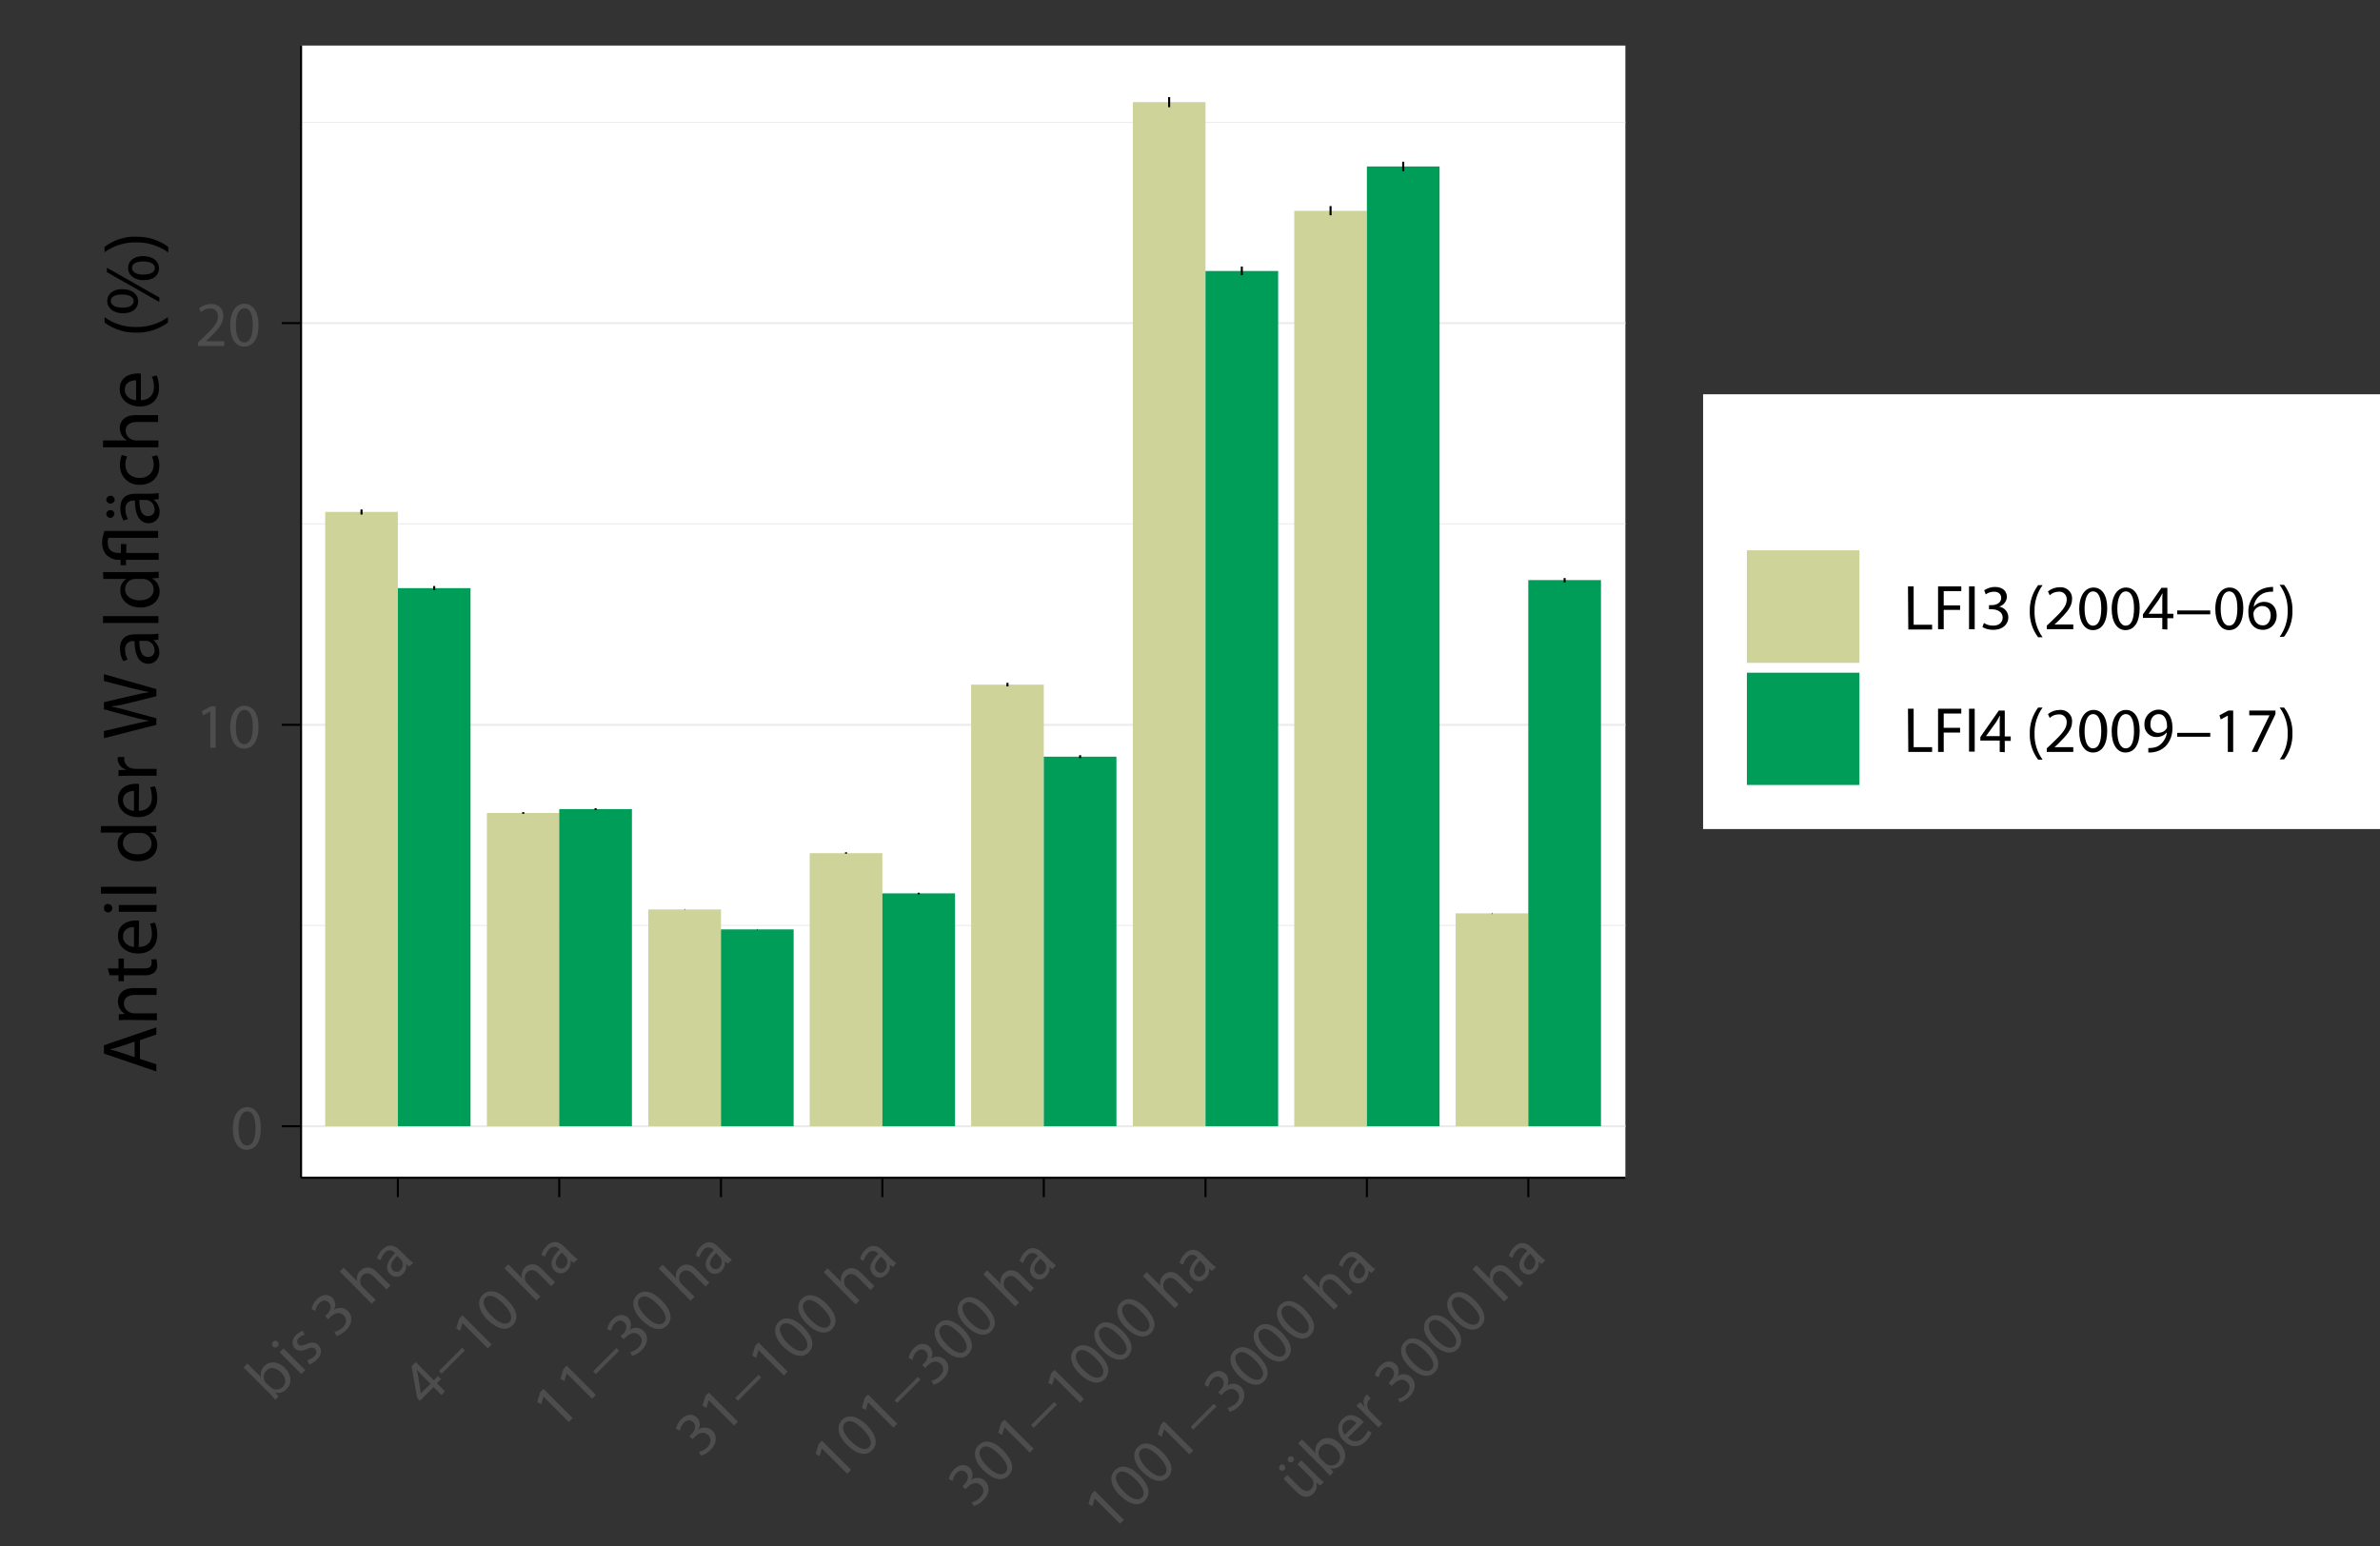 <?xml version="1.0" encoding="UTF-8"?>
<svg xmlns="http://www.w3.org/2000/svg" xmlns:xlink="http://www.w3.org/1999/xlink" version="1.1" id="Ebene_1" x="0px" y="0px" viewBox="0 0 799.2 519.2" style="enable-background:new 0 0 799.2 519.2;" xml:space="preserve">
<rect x="0" y="0" width="799.2" height="519.2" fill="#333333" stroke="none"/>
<style type="text/css">
	.st0{fill:#FFFFFF;}
	.st1{clip-path:url(#SVGID_00000183239496627130078300000017127152365189412224_);}
	.st2{fill:none;stroke:#ECEBEB;stroke-width:0.34;stroke-linejoin:round;}
	.st3{fill:none;stroke:#ECEBEB;stroke-width:0.69;stroke-linejoin:round;}
	.st4{fill:#CED499;}
	.st5{fill:#009D59;}
	.st6{fill:none;stroke:#000000;stroke-width:0.69;stroke-linejoin:round;}
	.st7{fill:none;stroke:#000000;stroke-width:0.13;stroke-linejoin:round;}
	.st8{fill:#4D4D4D;}
</style>
<rect x="101.1" y="15.3" class="st0" width="444.7" height="380.1"></rect>
<g>
	<defs>
		<rect id="SVGID_1_" x="101.1" y="15.3" width="444.7" height="380.1"></rect>
	</defs>
	<clipPath id="SVGID_00000118362245347565003400000010395995140062382757_">
		<use xlink:href="#SVGID_1_" style="overflow:visible;"></use>
	</clipPath>
	<g style="clip-path:url(#SVGID_00000118362245347565003400000010395995140062382757_);">
		<path class="st2" d="M101.1,310.8h444.7 M101.1,175.9h444.7 M101.1,41.1h444.7"></path>
		<path class="st3" d="M101.1,378.2h444.7 M101.1,243.4h444.7 M101.1,108.5h444.7"></path>
	</g>
</g>
<rect x="109.2" y="171.9" class="st4" width="24.4" height="206.3"></rect>
<rect x="163.5" y="273" class="st4" width="24.4" height="105.2"></rect>
<rect x="217.7" y="305.4" class="st4" width="24.4" height="72.8"></rect>
<rect x="271.9" y="286.5" class="st4" width="24.4" height="91.7"></rect>
<rect x="326.1" y="229.9" class="st4" width="24.4" height="148.3"></rect>
<rect x="380.4" y="34.3" class="st4" width="24.4" height="343.9"></rect>
<rect x="434.6" y="70.8" class="st4" width="24.4" height="307.5"></rect>
<rect x="488.8" y="306.7" class="st4" width="24.4" height="71.5"></rect>
<rect x="133.6" y="197.5" class="st5" width="24.4" height="180.7"></rect>
<rect x="187.8" y="271.7" class="st5" width="24.4" height="106.5"></rect>
<rect x="242.1" y="312.1" class="st5" width="24.4" height="66.1"></rect>
<rect x="296.3" y="300" class="st5" width="24.4" height="78.2"></rect>
<rect x="350.5" y="254.1" class="st5" width="24.4" height="124.1"></rect>
<rect x="404.8" y="91" class="st5" width="24.4" height="287.2"></rect>
<rect x="459" y="55.9" class="st5" width="24.4" height="322.3"></rect>
<rect x="513.2" y="194.8" class="st5" width="24.4" height="183.4"></rect>
<path class="st6" d="M121.4,171.1L121.4,171.1 M121.4,171.1v1.7 M121.4,172.7L121.4,172.7 M175.7,272.7L175.7,272.7 M175.7,272.7  v0.6 M175.7,273.3L175.7,273.3 M229.9,305.2L229.9,305.2"></path>
<line class="st7" x1="229.9" y1="305.2" x2="229.9" y2="305.6"></line>
<path class="st6" d="M229.9,305.6L229.9,305.6 M284.1,286.2L284.1,286.2 M284.1,286.2v0.5 M284.1,286.8L284.1,286.8 M338.3,229.3  L338.3,229.3 M338.3,229.3v1.2 M338.3,230.5L338.3,230.5 M392.6,32.6L392.6,32.6 M392.6,32.6v3.4 M392.6,36.1L392.6,36.1   M446.8,69.2L446.8,69.2 M446.8,69.2v3.1 M446.8,72.3L446.8,72.3 M501,306.5L501,306.5"></path>
<line class="st7" x1="501" y1="306.5" x2="501" y2="307"></line>
<path class="st6" d="M501,307L501,307 M145.8,196.8L145.8,196.8 M145.8,196.8v1.4 M145.8,198.2L145.8,198.2 M200,271.4L200,271.4   M200,271.4v0.6 M200,272L200,272 M254.3,311.9L254.3,311.9"></path>
<line class="st7" x1="254.3" y1="311.9" x2="254.3" y2="312.4"></line>
<path class="st6" d="M254.3,312.3L254.3,312.3 M308.5,299.8L308.5,299.8 M308.5,299.8v0.5 M308.5,300.2L308.5,300.2 M362.7,253.6  L362.7,253.6 M362.7,253.6v1 M362.7,254.6L362.7,254.6 M417,89.5L417,89.5 M417,89.5v2.9 M417,92.4L417,92.4 M471.2,54.3L471.2,54.3   M471.2,54.3v3.2 M471.2,57.5L471.2,57.5 M525.4,194.1L525.4,194.1 M525.4,194.1v1.5 M525.4,195.5L525.4,195.5 M101.1,395.5V15.3"></path>
<path class="st8" d="M87.6,378.8c0,4.7-1.8,7.3-4.8,7.3c-2.7,0-4.6-2.5-4.6-7.1s2-7.2,4.8-7.2S87.6,374.3,87.6,378.8z M80.1,379  c0,3.6,1.1,5.7,2.8,5.7c1.9,0,2.9-2.2,2.9-5.8s-0.9-5.7-2.8-5.7C81.3,373.2,80.1,375.2,80.1,379L80.1,379z"></path>
<path class="st8" d="M70.6,238.9L70.6,238.9l-2.4,1.3l-0.4-1.4l3-1.6h1.6v13.9h-1.8V238.9z"></path>
<path class="st8" d="M86.8,244c0,4.7-1.8,7.4-4.9,7.4c-2.7,0-4.6-2.6-4.6-7.2s2-7.2,4.8-7.2S86.8,239.5,86.8,244z M79.2,244.2  c0,3.6,1.1,5.7,2.8,5.7c1.9,0,2.9-2.2,2.9-5.8s-0.9-5.7-2.8-5.7C80.4,238.4,79.2,240.4,79.2,244.2L79.2,244.2z"></path>
<path class="st8" d="M66.5,116.2V115l1.5-1.4c3.6-3.4,5.2-5.2,5.2-7.3c0.1-1.4-0.9-2.6-2.2-2.7c-0.2,0-0.4,0-0.5,0  c-1.1,0-2.2,0.4-3,1.2l-0.6-1.3c1.1-0.9,2.5-1.4,3.9-1.4c2.2-0.2,4.1,1.4,4.2,3.6c0,0.1,0,0.3,0,0.4c0,2.6-1.9,4.7-4.8,7.5l-1.1,1  l0,0h6.2v1.6L66.5,116.2z"></path>
<path class="st8" d="M86.8,109.1c0,4.7-1.8,7.3-4.9,7.3c-2.7,0-4.6-2.6-4.6-7.2s2-7.2,4.8-7.2S86.8,104.6,86.8,109.1z M79.2,109.3  c0,3.6,1.1,5.7,2.8,5.7c1.9,0,2.9-2.2,2.9-5.8s-0.9-5.7-2.8-5.7C80.4,103.5,79.2,105.5,79.2,109.3z"></path>
<path class="st6" d="M94.6,378.2h6.5 M94.6,243.4h6.5 M94.6,108.5h6.5"></path>
<line class="st6" x1="101.1" y1="395.5" x2="545.8" y2="395.5"></line>
<path class="st6" d="M133.6,402v-6.5 M187.8,402v-6.5 M242.1,402v-6.5 M296.3,402v-6.5 M350.5,402v-6.5 M404.8,402v-6.5 M459,402  v-6.5 M513.2,402v-6.5"></path>
<path class="st8" d="M92.5,470.1c-0.5-0.5-1.2-1.3-1.8-2l-8.9-8.9l1.3-1.3l4.6,4.6l0,0c-0.4-1.4,0.1-2.9,1.1-3.8  c1.8-1.8,4.6-1.6,6.8,0.6c2.6,2.6,2.3,5.6,0.6,7.2c-1,1.1-2.5,1.5-3.8,1.1h0l1.1,1.3L92.5,470.1z M90.9,465.8  c0.2,0.2,0.4,0.3,0.5,0.4c1.1,0.7,2.6,0.5,3.5-0.4c1.4-1.4,1.1-3.4-0.6-5c-1.5-1.5-3.5-2-4.9-0.5c-1,1-1.1,2.5-0.4,3.7  c0.1,0.2,0.3,0.4,0.5,0.6L90.9,465.8z"></path>
<path class="st8" d="M93.3,450.6c0.4,0.5,0.4,1.2-0.1,1.6c-0.4,0.4-1.1,0.4-1.5,0c-0.5-0.4-0.5-1.2,0-1.6c0,0,0,0,0,0  C92,450.1,92.7,450.1,93.3,450.6C93.2,450.5,93.2,450.5,93.3,450.6z M101.2,461.4l-7.3-7.3l1.3-1.3l7.3,7.3L101.2,461.4z"></path>
<path class="st8" d="M103.2,456.7c0.9-0.2,1.6-0.6,2.3-1.2c1-1,0.9-1.9,0.3-2.5s-1.4-0.6-2.7,0c-1.8,0.8-3.1,0.7-4-0.1  c-1.2-1.2-1.2-3.1,0.4-4.7c0.6-0.6,1.4-1.1,2.2-1.3l0.6,1.3c-0.7,0.2-1.4,0.5-1.9,1.1c-0.7,0.5-0.8,1.4-0.3,2.1c0,0,0.1,0.1,0.1,0.1  c0.6,0.6,1.3,0.4,2.6-0.1c1.8-0.8,3-0.8,4.1,0.3c1.3,1.3,1.2,3.2-0.5,4.9c-0.7,0.7-1.6,1.3-2.6,1.6L103.2,456.7z"></path>
<path class="st8" d="M112.3,447.3c1.1-0.3,2-0.8,2.8-1.5c1.7-1.7,1.1-3.3,0.3-4.1c-1.4-1.4-3.2-0.7-4.5,0.6l-0.7,0.7l-1-1l0.7-0.7  c1-1,1.7-2.7,0.5-3.9c-0.8-0.8-2-1-3.2,0.2c-0.7,0.7-1.1,1.6-1.3,2.6l-1.3-0.6c0.3-1.3,0.9-2.4,1.8-3.3c1.9-1.9,4-1.7,5.2-0.5  c1.1,1.1,1.3,2.8,0.5,4.1l0,0c1.4-1.1,3.4-0.9,4.7,0.3c1.6,1.6,1.7,4.2-0.6,6.5c-0.9,0.9-2,1.6-3.2,1.9L112.3,447.3z"></path>
<path class="st8" d="M114.1,427l1.3-1.3l4.6,4.6l0,0c-0.2-0.6-0.2-1.3,0-1.9c0.2-0.7,0.5-1.3,1-1.7c1-1,3.2-2,5.7,0.6l4.4,4.4  l-1.3,1.3l-4.2-4.2c-1.2-1.2-2.6-1.7-3.9-0.5c-0.8,0.8-1,2.1-0.5,3.1c0.1,0.3,0.3,0.5,0.5,0.7l4.4,4.4l-1.3,1.3L114.1,427z"></path>
<path class="st8" d="M137.4,425.3l-1-0.8l0,0c0.2,1.2-0.3,2.5-1.1,3.3c-1.1,1.2-3,1.3-4.2,0.2c0,0-0.1-0.1-0.1-0.1  c-1.8-1.8-1.2-4.3,1.7-7.1l-0.1-0.1c-0.7-0.9-2.1-1.1-3-0.4c-0.1,0.1-0.3,0.2-0.4,0.4c-0.7,0.7-1.1,1.5-1.4,2.5l-1.2-0.6  c0.3-1.1,0.9-2.2,1.8-3c2.2-2.2,4.3-1.3,5.8,0.2l2.7,2.7c0.6,0.6,1.2,1.1,1.9,1.6L137.4,425.3z M133.4,421.7  c-1.5,1.4-2.9,3.3-1.5,4.8c0.6,0.7,1.7,0.8,2.4,0.2c0.1-0.1,0.1-0.1,0.2-0.2c0.8-0.8,1-2,0.5-3c-0.1-0.2-0.2-0.4-0.4-0.5  L133.4,421.7z"></path>
<path class="st8" d="M148.3,468.5l-2.7-2.7l-4.6,4.6l-0.9-0.9l-1.9-10.7l1.4-1.4l6.1,6.1l1.4-1.4l1,1l-1.4,1.4l2.7,2.7L148.3,468.5z   M144.6,464.7l-3.3-3.3c-0.5-0.5-1-1-1.5-1.6l0,0c0.3,0.9,0.5,1.5,0.6,2.3l0.9,5.8l0,0L144.6,464.7z"></path>
<path class="st8" d="M155.2,452.6l0.9,0.9l-7.8,7.8l-0.9-0.9L155.2,452.6z"></path>
<path class="st8" d="M155.3,444.3L155.3,444.3l-0.8,2.6l-1.3-0.8l1-3.3l1.1-1.1l9.8,9.8l-1.3,1.3L155.3,444.3z"></path>
<path class="st8" d="M170.3,436.5c3.4,3.3,4,6.4,1.8,8.6c-1.9,1.9-5,1.4-8.3-1.8s-3.7-6.5-1.7-8.5S167.2,433.3,170.3,436.5z   M165.1,441.9c2.6,2.6,4.8,3.2,6,2s0.4-3.6-2.1-6.1s-4.6-3.4-6-2C161.8,437,162.4,439.3,165.1,441.9z"></path>
<path class="st8" d="M169.4,425.9l1.3-1.3l4.6,4.6l0,0c-0.2-0.6-0.2-1.3,0-1.9c0.2-0.7,0.5-1.3,1-1.7c1-1,3.2-2,5.7,0.6l4.4,4.4  l-1.3,1.3l-4.2-4.2c-1.2-1.2-2.6-1.7-3.9-0.5c-0.8,0.8-1,2.1-0.5,3.1c0.1,0.3,0.3,0.5,0.5,0.7l4.4,4.4l-1.3,1.3L169.4,425.9z"></path>
<path class="st8" d="M192.6,424.1l-1-0.8l0,0c0.2,1.2-0.3,2.5-1.1,3.3c-1.1,1.2-3,1.3-4.2,0.2c0,0-0.1-0.1-0.1-0.1  c-1.8-1.8-1.2-4.3,1.7-7.1l-0.1-0.1c-0.7-0.9-2.1-1.1-3-0.4c-0.1,0.1-0.3,0.2-0.4,0.4c-0.7,0.7-1.1,1.5-1.4,2.5l-1.2-0.6  c0.3-1.2,0.9-2.2,1.8-3c2.2-2.2,4.3-1.3,5.8,0.2l2.7,2.7c0.6,0.6,1.2,1.1,1.9,1.6L192.6,424.1z M188.7,420.6  c-1.5,1.4-2.9,3.3-1.5,4.8c0.6,0.7,1.7,0.8,2.4,0.2c0.1-0.1,0.1-0.1,0.2-0.2c0.8-0.8,1-2,0.5-3c-0.1-0.2-0.2-0.4-0.4-0.5  L188.7,420.6z"></path>
<path class="st8" d="M182.5,469L182.5,469l-0.8,2.6l-1.3-0.8l1-3.3l1.1-1.1l9.8,9.8l-1.3,1.3L182.5,469z"></path>
<path class="st8" d="M190.3,461.2L190.3,461.2l-0.8,2.6l-1.3-0.8l1-3.3l1.1-1.1l9.8,9.8l-1.3,1.3L190.3,461.2z"></path>
<path class="st8" d="M207,452.7l0.9,0.9l-7.8,7.8l-0.9-0.9L207,452.7z"></path>
<path class="st8" d="M211.6,454.1c1.1-0.3,2-0.8,2.8-1.6c1.7-1.7,1.1-3.3,0.3-4.1c-1.4-1.4-3.2-0.7-4.5,0.6l-0.8,0.7l-1-1l0.8-0.7  c1-1,1.7-2.7,0.5-3.9c-0.8-0.8-2-1-3.2,0.2c-0.7,0.7-1.1,1.6-1.3,2.6l-1.3-0.6c0.3-1.3,0.9-2.4,1.8-3.3c1.9-1.9,4-1.7,5.2-0.5  c1.1,1.1,1.3,2.8,0.5,4.1l0,0c1.4-1.1,3.4-0.9,4.7,0.3c1.6,1.6,1.7,4.2-0.6,6.5c-0.9,0.9-2,1.6-3.2,1.9L211.6,454.1z"></path>
<path class="st8" d="M222.1,436.6c3.3,3.3,4,6.4,1.8,8.6c-1.9,1.9-5,1.4-8.3-1.8s-3.7-6.5-1.7-8.5S219,433.5,222.1,436.6z   M216.9,442.1c2.5,2.6,4.8,3.2,6,2c1.4-1.4,0.4-3.6-2.1-6.1s-4.6-3.4-6-2C213.6,437.1,214.2,439.4,216.9,442.1z"></path>
<path class="st8" d="M221.2,426l1.3-1.3l4.6,4.6l0,0c-0.2-0.6-0.2-1.3,0-1.9c0.2-0.7,0.5-1.3,1-1.7c1-1,3.2-2,5.7,0.6l4.4,4.4  l-1.3,1.3l-4.2-4.2c-1.2-1.2-2.6-1.7-3.9-0.5c-0.8,0.8-1,2.1-0.5,3.1c0.1,0.3,0.3,0.5,0.5,0.7l4.4,4.4l-1.3,1.3L221.2,426z"></path>
<path class="st8" d="M244.4,424.3l-1-0.8v0c0.2,1.2-0.3,2.5-1.1,3.3c-1.1,1.2-3,1.3-4.2,0.2c0,0-0.1-0.1-0.1-0.1  c-1.8-1.8-1.2-4.3,1.7-7.1l-0.1-0.1c-0.7-0.9-2.1-1.1-3-0.4c-0.1,0.1-0.3,0.2-0.4,0.4c-0.7,0.7-1.1,1.5-1.4,2.5l-1.2-0.6  c0.3-1.2,0.9-2.2,1.8-3.1c2.2-2.2,4.3-1.3,5.8,0.2l2.7,2.7c0.6,0.6,1.2,1.1,1.9,1.6L244.4,424.3z M240.5,420.8  c-1.5,1.4-2.9,3.3-1.5,4.8c0.6,0.7,1.7,0.8,2.4,0.2c0.1-0.1,0.1-0.1,0.2-0.2c0.8-0.8,1-2,0.5-3c-0.1-0.2-0.2-0.4-0.4-0.5  L240.5,420.8z"></path>
<path class="st8" d="M234.7,487.6c1.1-0.3,2-0.8,2.8-1.6c1.7-1.7,1.1-3.3,0.3-4.1c-1.4-1.4-3.2-0.7-4.5,0.6l-0.8,0.8l-1-1l0.8-0.8  c1-1,1.7-2.7,0.5-3.9c-0.8-0.8-2-1-3.2,0.2c-0.7,0.7-1.1,1.6-1.3,2.6l-1.3-0.6c0.3-1.3,0.9-2.4,1.8-3.3c1.9-1.9,4-1.7,5.2-0.5  c1.1,1.1,1.3,2.8,0.5,4.1l0,0c1.4-1.1,3.4-0.9,4.7,0.3c1.6,1.6,1.7,4.2-0.6,6.5c-0.9,0.9-2,1.6-3.2,1.9L234.7,487.6z"></path>
<path class="st8" d="M238,470.2L238,470.2l-0.8,2.6l-1.3-0.8l1-3.3l1.1-1.1l9.8,9.8l-1.3,1.3L238,470.2z"></path>
<path class="st8" d="M254.7,461.7l0.9,0.9l-7.8,7.8l-0.9-0.9L254.7,461.7z"></path>
<path class="st8" d="M254.7,453.4L254.7,453.4l-0.8,2.6l-1.3-0.8l1-3.3l1.1-1.1l9.8,9.8l-1.3,1.3L254.7,453.4z"></path>
<path class="st8" d="M269.7,445.6c3.4,3.4,4,6.4,1.8,8.6c-1.9,1.9-5,1.4-8.3-1.8s-3.7-6.5-1.7-8.5S266.6,442.5,269.7,445.6z   M264.5,451.1c2.6,2.6,4.8,3.2,6,2c1.4-1.4,0.4-3.6-2.1-6.1s-4.6-3.4-6-2C261.3,446.1,261.9,448.4,264.5,451.1z"></path>
<path class="st8" d="M277.5,437.8c3.3,3.3,4,6.4,1.8,8.6c-1.9,1.9-5,1.4-8.3-1.8s-3.7-6.5-1.7-8.5S274.4,434.7,277.5,437.8z   M272.3,443.3c2.6,2.6,4.8,3.2,6,2c1.4-1.4,0.4-3.6-2.1-6.1s-4.6-3.4-6-2C269,438.4,269.6,440.6,272.3,443.3L272.3,443.3z"></path>
<path class="st8" d="M276.6,427.2l1.3-1.3l4.6,4.6l0,0c-0.2-0.6-0.2-1.3,0-1.9c0.2-0.7,0.5-1.3,1-1.7c1-1,3.2-2,5.7,0.6l4.4,4.4  l-1.3,1.3l-4.2-4.2c-1.2-1.2-2.6-1.7-3.9-0.5c-0.8,0.8-1,2.1-0.5,3.1c0.1,0.3,0.3,0.5,0.5,0.7l4.4,4.4l-1.3,1.3L276.6,427.2z"></path>
<path class="st8" d="M299.8,425.5l-1-0.8l0,0c0.2,1.2-0.2,2.5-1.2,3.3c-1.1,1.2-2.9,1.4-4.1,0.3c-0.1-0.1-0.1-0.1-0.2-0.2  c-1.8-1.8-1.2-4.3,1.7-7.1l-0.2-0.1c-0.7-0.9-2.1-1.1-3-0.4c-0.1,0.1-0.3,0.2-0.4,0.4c-0.7,0.7-1.1,1.5-1.4,2.5l-1.2-0.6  c0.3-1.2,0.9-2.2,1.8-3.1c2.2-2.2,4.3-1.3,5.8,0.2l2.7,2.7c0.6,0.6,1.2,1.1,1.9,1.6L299.8,425.5z M295.9,422  c-1.5,1.4-2.9,3.3-1.5,4.8c0.6,0.7,1.7,0.8,2.4,0.2c0.1-0.1,0.1-0.1,0.2-0.2c0.8-0.8,1-2,0.5-3c-0.1-0.2-0.2-0.3-0.3-0.5L295.9,422z  "></path>
<path class="st8" d="M276,486.4L276,486.4l-0.8,2.6l-1.3-0.8l1-3.3l1.1-1.1l9.8,9.8l-1.3,1.3L276,486.4z"></path>
<path class="st8" d="M291,478.5c3.3,3.3,4,6.4,1.8,8.6c-1.9,1.9-5,1.4-8.3-1.8s-3.7-6.5-1.7-8.5S287.8,475.4,291,478.5z M285.8,484  c2.6,2.6,4.8,3.2,6,2c1.4-1.4,0.4-3.6-2.1-6.1s-4.6-3.4-6-2C282.5,479.1,283.1,481.4,285.8,484z"></path>
<path class="st8" d="M291.5,470.9L291.5,470.9l-0.8,2.6l-1.3-0.8l1-3.3l1.1-1.1l9.8,9.8l-1.3,1.3L291.5,470.9z"></path>
<path class="st8" d="M308.2,462.4l0.9,0.9l-7.8,7.8l-0.9-0.9L308.2,462.4z"></path>
<path class="st8" d="M312.8,463.7c1.1-0.3,2-0.8,2.8-1.6c1.7-1.7,1.2-3.3,0.3-4.1c-1.4-1.4-3.2-0.7-4.5,0.6l-0.7,0.8l-1-1l0.7-0.7  c1-1,1.7-2.7,0.5-3.9c-0.8-0.8-2-1-3.2,0.2c-0.7,0.7-1.1,1.6-1.3,2.6l-1.3-0.6c0.3-1.3,0.9-2.4,1.8-3.3c1.9-1.9,4-1.7,5.2-0.5  c1.1,1.1,1.3,2.8,0.5,4.1l0,0c1.4-1.1,3.4-0.9,4.7,0.3c1.6,1.6,1.7,4.2-0.6,6.5c-0.9,0.9-2,1.6-3.2,1.9L312.8,463.7z"></path>
<path class="st8" d="M323.3,446.2c3.3,3.3,4,6.4,1.8,8.6c-1.9,1.9-5,1.4-8.3-1.8s-3.7-6.5-1.7-8.5S320.1,443.1,323.3,446.2z   M318.1,451.7c2.6,2.6,4.8,3.2,6,2s0.4-3.6-2.1-6.1s-4.6-3.4-6-2C314.8,446.8,315.4,449,318.1,451.7z"></path>
<path class="st8" d="M331,438.5c3.3,3.4,4,6.4,1.8,8.6c-1.9,1.9-5,1.4-8.3-1.8s-3.7-6.5-1.7-8.5S327.9,435.3,331,438.5z M325.8,444  c2.5,2.5,4.8,3.2,6,2c1.4-1.4,0.4-3.6-2.1-6.1s-4.6-3.4-6-2C322.6,439,323.2,441.3,325.8,444L325.8,444z"></path>
<path class="st8" d="M330.2,427.9l1.3-1.3l4.6,4.6l0,0c-0.2-0.6-0.2-1.3,0-1.9c0.2-0.7,0.5-1.3,1-1.7c1-1,3.2-2,5.7,0.6l4.4,4.4  l-1.3,1.3l-4.2-4.2c-1.2-1.2-2.6-1.8-3.9-0.5c-0.8,0.8-1,2.1-0.5,3.1c0.1,0.3,0.3,0.5,0.5,0.7l4.4,4.4l-1.3,1.3L330.2,427.9z"></path>
<path class="st8" d="M353.4,426.2l-1-0.8l0,0c0.2,1.2-0.3,2.5-1.2,3.3c-1.1,1.2-3,1.3-4.2,0.2c0,0-0.1-0.1-0.1-0.1  c-1.8-1.8-1.2-4.3,1.7-7.1l-0.2-0.1c-0.7-0.9-2.1-1.1-3-0.4c-0.1,0.1-0.3,0.2-0.4,0.4c-0.7,0.7-1.1,1.5-1.4,2.5l-1.2-0.6  c0.3-1.2,0.9-2.2,1.8-3.1c2.2-2.2,4.3-1.2,5.8,0.2l2.7,2.7c0.6,0.6,1.2,1.1,1.9,1.6L353.4,426.2z M349.4,422.6  c-1.5,1.4-2.9,3.3-1.5,4.8c0.6,0.7,1.7,0.8,2.4,0.2c0.1-0.1,0.1-0.1,0.2-0.2c1-0.9,1.1-2.5,0.2-3.5c0,0,0,0,0,0L349.4,422.6z"></path>
<path class="st8" d="M326.3,504.5c1.1-0.3,2-0.8,2.8-1.6c1.7-1.7,1.2-3.3,0.3-4.1c-1.4-1.4-3.2-0.7-4.5,0.6l-0.7,0.7l-1-1l0.7-0.7  c1-1,1.7-2.7,0.5-3.9c-0.8-0.8-2-1-3.2,0.2c-0.7,0.7-1.1,1.6-1.3,2.6l-1.3-0.6c0.3-1.3,0.9-2.4,1.8-3.3c1.9-1.9,4-1.7,5.2-0.5  c1.1,1.1,1.3,2.8,0.5,4.1l0,0c1.4-1.1,3.4-0.9,4.7,0.3c1.6,1.6,1.7,4.2-0.6,6.5c-0.9,0.9-2,1.6-3.2,1.9L326.3,504.5z"></path>
<path class="st8" d="M336.8,487c3.3,3.3,4,6.4,1.8,8.6c-1.9,1.9-5,1.4-8.3-1.8s-3.7-6.5-1.7-8.5S333.7,483.8,336.8,487z   M331.6,492.5c2.6,2.6,4.8,3.2,6,2c1.4-1.4,0.4-3.6-2.1-6.1s-4.6-3.4-6-2C328.3,487.5,328.9,489.8,331.6,492.5L331.6,492.5z"></path>
<path class="st8" d="M337.3,479.3L337.3,479.3l-0.8,2.6l-1.3-0.8l1-3.3l1.1-1.1l9.8,9.8l-1.3,1.3L337.3,479.3z"></path>
<path class="st8" d="M354,470.8l0.9,0.9l-7.8,7.8l-0.9-0.9L354,470.8z"></path>
<path class="st8" d="M354.1,462.5L354.1,462.5l-0.8,2.6l-1.3-0.7l1-3.3l1.1-1.1l9.9,9.8l-1.3,1.3L354.1,462.5z"></path>
<path class="st8" d="M369.1,454.6c3.3,3.4,4,6.4,1.8,8.6c-1.9,1.9-5,1.4-8.3-1.8s-3.7-6.5-1.7-8.5S366,451.5,369.1,454.6z   M363.9,460.1c2.6,2.5,4.8,3.2,6,2c1.4-1.4,0.4-3.6-2.1-6.1s-4.6-3.4-6-2C360.7,455.2,361.2,457.5,363.9,460.1z"></path>
<path class="st8" d="M376.9,446.9c3.3,3.3,4,6.4,1.8,8.6c-1.9,1.9-5,1.4-8.3-1.8s-3.7-6.5-1.7-8.5S373.7,443.8,376.9,446.9z   M371.7,452.4c2.6,2.6,4.8,3.2,6,2c1.4-1.4,0.4-3.6-2.1-6.1s-4.6-3.4-6-2C368.4,447.4,369,449.7,371.7,452.4z"></path>
<path class="st8" d="M384.6,439.1c3.3,3.4,4,6.4,1.8,8.6c-1.9,1.9-5,1.4-8.3-1.8s-3.7-6.5-1.7-8.5S381.5,436,384.6,439.1z   M379.4,444.6c2.6,2.6,4.8,3.2,6,2c1.4-1.4,0.4-3.6-2.1-6.1s-4.6-3.4-6-2C376.2,439.7,376.8,441.9,379.4,444.6z"></path>
<path class="st8" d="M383.8,428.5l1.3-1.3l4.6,4.6l0,0c-0.2-0.6-0.2-1.3,0-1.9c0.2-0.7,0.5-1.3,1-1.7c1-1,3.2-2,5.7,0.6l4.4,4.4  l-1.3,1.3l-4.2-4.2c-1.2-1.2-2.6-1.7-3.9-0.5c-0.8,0.8-1,2.1-0.5,3.1c0.1,0.3,0.3,0.5,0.5,0.7l4.4,4.4l-1.3,1.3L383.8,428.5z"></path>
<path class="st8" d="M407,426.8l-1-0.8l0,0c0.2,1.2-0.3,2.5-1.2,3.3c-1.1,1.2-3,1.3-4.2,0.2c0,0-0.1-0.1-0.1-0.1  c-1.8-1.8-1.2-4.3,1.7-7.1l-0.2-0.1c-0.7-0.9-2.1-1.1-3-0.3c-0.1,0.1-0.2,0.2-0.3,0.3c-0.7,0.7-1.1,1.5-1.4,2.5l-1.2-0.6  c0.3-1.2,0.9-2.2,1.8-3.1c2.2-2.2,4.3-1.3,5.8,0.2l2.7,2.7c0.6,0.6,1.2,1.1,1.9,1.6L407,426.8z M403,423.3c-1.5,1.4-2.9,3.3-1.5,4.8  c0.6,0.7,1.6,0.8,2.3,0.2c0.1-0.1,0.1-0.1,0.2-0.2c0.8-0.8,1-2,0.5-3c-0.1-0.2-0.2-0.4-0.3-0.5L403,423.3z"></path>
<path class="st8" d="M367.6,503.2L367.6,503.2l-0.8,2.6l-1.3-0.8l1-3.3l1.1-1.1l9.8,9.8l-1.3,1.3L367.6,503.2z"></path>
<path class="st8" d="M382.6,495.4c3.3,3.3,4,6.4,1.8,8.6c-1.9,1.9-5,1.4-8.3-1.8s-3.7-6.5-1.7-8.5S379.4,492.2,382.6,495.4z   M377.4,500.9c2.6,2.6,4.8,3.2,6,2c1.4-1.4,0.4-3.6-2.1-6.1s-4.6-3.4-6-2C374.1,495.9,374.7,498.2,377.4,500.9z"></path>
<path class="st8" d="M390.3,487.6c3.3,3.3,4,6.4,1.8,8.6c-1.9,1.9-5,1.4-8.3-1.8s-3.7-6.5-1.7-8.5S387.2,484.5,390.3,487.6z   M385.1,493.1c2.6,2.6,4.8,3.2,6,2c1.4-1.4,0.4-3.6-2.1-6.1s-4.6-3.4-6-2C381.9,488.1,382.5,490.4,385.1,493.1z"></path>
<path class="st8" d="M390.9,479.9L390.9,479.9l-0.8,2.6l-1.3-0.8l1-3.3l1.1-1.1l9.8,9.8l-1.3,1.3L390.9,479.9z"></path>
<path class="st8" d="M407.6,471.4l0.9,0.9l-7.8,7.8l-0.9-0.9L407.6,471.4z"></path>
<path class="st8" d="M412.2,472.8c1.1-0.3,2-0.8,2.8-1.5c1.7-1.7,1.2-3.3,0.3-4.1c-1.4-1.4-3.2-0.7-4.5,0.6l-0.7,0.7l-1-1l0.7-0.7  c1-1,1.7-2.7,0.5-3.9c-0.8-0.8-2-1-3.2,0.2c-0.7,0.7-1.1,1.6-1.3,2.6l-1.3-0.6c0.3-1.3,0.9-2.4,1.8-3.3c1.9-1.9,4-1.7,5.2-0.5  c1.1,1.1,1.3,2.8,0.5,4.1l0,0c1.4-1.1,3.5-0.9,4.7,0.3c1.6,1.6,1.7,4.2-0.6,6.5c-0.9,0.9-2,1.6-3.2,1.9L412.2,472.8z"></path>
<path class="st8" d="M422.6,455.3c3.3,3.4,4,6.4,1.8,8.6c-1.9,1.9-5,1.4-8.3-1.8s-3.7-6.5-1.7-8.5S419.5,452.1,422.6,455.3z   M417.5,460.8c2.6,2.5,4.8,3.2,6,2c1.4-1.4,0.4-3.6-2.1-6.1s-4.6-3.4-6-2C414.2,455.8,414.8,458.1,417.5,460.8z"></path>
<path class="st8" d="M430.4,447.5c3.3,3.3,4,6.4,1.8,8.6c-1.9,1.9-5,1.4-8.3-1.8s-3.7-6.5-1.7-8.5S427.3,444.4,430.4,447.5z   M425.2,453c2.6,2.6,4.8,3.2,6,2s0.4-3.6-2.1-6.1s-4.6-3.4-6-2C422,448.1,422.5,450.3,425.2,453L425.2,453z"></path>
<path class="st8" d="M438.2,439.8c3.3,3.4,4,6.4,1.8,8.6c-1.9,1.9-5,1.4-8.3-1.8s-3.7-6.5-1.7-8.5S435,436.6,438.2,439.8z   M433,445.2c2.6,2.6,4.8,3.2,6,2s0.4-3.6-2.1-6.1s-4.6-3.4-6-2C429.7,440.3,430.3,442.6,433,445.2z"></path>
<path class="st8" d="M437.3,429.2l1.3-1.3l4.6,4.6l0,0c-0.2-0.6-0.2-1.3,0-1.9c0.2-0.7,0.5-1.3,1-1.7c1-1,3.2-2,5.7,0.6l4.3,4.4  L453,435l-4.2-4.2c-1.2-1.2-2.6-1.7-3.9-0.5c-0.8,0.8-1,2.1-0.5,3.1c0.1,0.3,0.3,0.5,0.5,0.7l4.4,4.4l-1.3,1.3L437.3,429.2z"></path>
<path class="st8" d="M460.5,427.5l-1-0.8v0c0.2,1.2-0.3,2.5-1.2,3.3c-1.1,1.2-3,1.3-4.2,0.2c0,0-0.1-0.1-0.1-0.1  c-1.8-1.8-1.2-4.3,1.7-7.1l-0.2-0.1c-0.7-0.9-2.1-1.1-3-0.3c-0.1,0.1-0.2,0.2-0.3,0.3c-0.7,0.7-1.1,1.5-1.4,2.5l-1.2-0.6  c0.3-1.2,0.9-2.2,1.8-3.1c2.2-2.2,4.3-1.3,5.8,0.2l2.7,2.7c0.6,0.6,1.2,1.1,1.9,1.6L460.5,427.5z M456.6,423.9  c-1.5,1.4-2.9,3.3-1.5,4.8c0.6,0.7,1.6,0.8,2.3,0.2c0.1-0.1,0.1-0.1,0.2-0.2c0.8-0.8,1-2,0.5-3c-0.1-0.2-0.2-0.4-0.3-0.5  L456.6,423.9z"></path>
<path class="st8" d="M429.8,493.6c-0.4-0.4-0.4-1.1,0-1.5c0,0,0,0,0,0c0.4-0.4,1-0.5,1.4-0.1c0,0,0.1,0.1,0.1,0.1  c0.4,0.4,0.4,1.1,0,1.5c0,0,0,0,0,0C430.9,494,430.3,494,429.8,493.6z M442.4,495.8c0.8,0.8,1.4,1.4,2.1,1.9l-1.2,1.2l-1.3-1.1l0,0  c0.4,1.4,0,2.8-1,3.8c-1.2,1.1-3.2,1.9-5.7-0.7l-4.3-4.3l1.3-1.3l4,4c1.4,1.4,2.8,1.9,4,0.7c0.8-0.8,1-2,0.5-3  c-0.1-0.3-0.3-0.6-0.6-0.8l-4.5-4.5l1.3-1.3L442.4,495.8z M432.7,490.8c-0.4-0.4-0.4-1.1,0-1.5c0,0,0,0,0,0c0.4-0.4,1.1-0.4,1.5,0  s0.4,1.1,0,1.5l0,0C433.8,491.2,433.1,491.2,432.7,490.8C432.7,490.8,432.7,490.8,432.7,490.8L432.7,490.8z"></path>
<path class="st8" d="M446.6,495.6c-0.5-0.5-1.2-1.3-1.8-2l-8.9-8.9l1.3-1.3l4.6,4.6l0,0c-0.4-1.4,0.1-2.9,1.2-3.9  c1.8-1.8,4.6-1.6,6.8,0.6c2.6,2.6,2.3,5.6,0.6,7.2c-1,1.1-2.5,1.5-3.8,1.1v0l1.2,1.3L446.6,495.6z M445,491.3  c0.2,0.2,0.3,0.3,0.5,0.4c1.1,0.7,2.6,0.5,3.6-0.4c1.4-1.4,1.1-3.4-0.6-5c-1.5-1.5-3.5-2-4.9-0.5c-1,1-1.1,2.5-0.4,3.7  c0.1,0.2,0.3,0.4,0.5,0.6L445,491.3z"></path>
<path class="st8" d="M452.6,482.8c1.2,1.4,3.3,1.6,4.7,0.4c0.1-0.1,0.3-0.2,0.4-0.4c0.7-0.7,1.3-1.5,1.7-2.4l1.2,0.7  c-0.5,1.1-1.1,2.1-2,2.9c-2.3,2.3-5.1,2.1-7.3-0.1s-2.7-5.2-0.5-7.4c2.4-2.4,5.1-0.9,6.5,0.4c0.2,0.2,0.4,0.4,0.6,0.7L452.6,482.8z   M455.5,477.9c-0.8-0.9-2.5-1.8-4-0.3c-1.3,1.3-0.7,3.2,0.1,4.2L455.5,477.9z"></path>
<path class="st8" d="M457.8,474.3c-0.9-0.9-1.6-1.6-2.3-2.2l1.2-1.2l1.5,1.4l0.1-0.1c-0.7-1.2-0.5-2.6,0.4-3.6  c0.1-0.1,0.3-0.2,0.4-0.3l1.2,1.3c-0.2,0.1-0.3,0.3-0.5,0.4c-0.9,1-0.9,2.5-0.1,3.5c0.2,0.2,0.4,0.5,0.6,0.7l3.9,3.9l-1.3,1.3  L457.8,474.3z"></path>
<path class="st8" d="M469.4,469.8c1.1-0.3,2-0.8,2.8-1.6c1.7-1.7,1.2-3.3,0.3-4.1c-1.4-1.4-3.2-0.7-4.5,0.6l-0.7,0.7l-1-1l0.7-0.8  c1-1,1.7-2.7,0.5-3.9c-0.8-0.8-2-1-3.2,0.2c-0.7,0.7-1.1,1.6-1.3,2.6l-1.3-0.6c0.3-1.3,0.9-2.4,1.8-3.3c1.9-1.9,4-1.7,5.2-0.5  c1.1,1.1,1.3,2.8,0.5,4.1l0,0c1.4-1.1,3.5-0.9,4.7,0.3c1.6,1.6,1.7,4.2-0.6,6.5c-0.9,0.9-2,1.6-3.2,1.9L469.4,469.8z"></path>
<path class="st8" d="M479.9,452.3c3.3,3.4,4,6.4,1.8,8.6c-1.9,1.9-5,1.4-8.3-1.8s-3.7-6.5-1.7-8.5S476.7,449.2,479.9,452.3z   M474.7,457.8c2.6,2.6,4.8,3.2,6,2c1.4-1.4,0.4-3.6-2.1-6.1s-4.6-3.4-6-2C471.4,452.9,472,455.1,474.7,457.8z"></path>
<path class="st8" d="M487.6,444.5c3.3,3.3,4,6.4,1.8,8.6c-1.9,1.9-5,1.4-8.3-1.8s-3.7-6.5-1.7-8.5S484.5,441.4,487.6,444.5z   M482.4,450c2.6,2.6,4.8,3.2,6,2c1.4-1.4,0.4-3.6-2.1-6.1s-4.6-3.4-6-2C479.2,445.1,479.8,447.4,482.4,450L482.4,450z"></path>
<path class="st8" d="M495.4,436.8c3.3,3.4,4,6.4,1.8,8.6c-1.9,1.9-5,1.4-8.3-1.8s-3.7-6.5-1.7-8.5S492.3,433.6,495.4,436.8z   M490.2,442.3c2.6,2.6,4.8,3.2,6,2c1.4-1.4,0.4-3.6-2.1-6.1s-4.6-3.4-6-2C486.9,437.3,487.5,439.6,490.2,442.3z"></path>
<path class="st8" d="M494.5,426.2l1.3-1.3l4.6,4.6l0,0c-0.2-0.6-0.2-1.3,0-1.9c0.2-0.7,0.5-1.3,1-1.7c1-1,3.2-2,5.7,0.6l4.4,4.4  l-1.3,1.3l-4.2-4.2c-1.2-1.2-2.6-1.7-3.9-0.5c-0.8,0.8-1,2.1-0.5,3.1c0.1,0.3,0.3,0.5,0.5,0.7l4.4,4.4l-1.4,1.4L494.5,426.2z"></path>
<path class="st8" d="M517.7,424.5l-1-0.8h0c0.2,1.2-0.3,2.5-1.2,3.3c-1.1,1.2-3,1.3-4.2,0.2c0,0-0.1-0.1-0.1-0.1  c-1.8-1.8-1.2-4.3,1.7-7.1l-0.2-0.1c-0.7-0.9-2.1-1.1-3-0.4c-0.1,0.1-0.3,0.2-0.4,0.4c-0.7,0.7-1.1,1.5-1.4,2.5l-1.2-0.6  c0.3-1.2,0.9-2.2,1.8-3.1c2.2-2.2,4.3-1.2,5.8,0.2l2.7,2.7c0.6,0.6,1.2,1.1,1.9,1.6L517.7,424.5z M513.8,421  c-1.5,1.4-2.9,3.3-1.5,4.8c0.6,0.7,1.6,0.8,2.3,0.2c0.1-0.1,0.1-0.1,0.2-0.2c0.8-0.8,1-2,0.5-3c-0.1-0.2-0.2-0.4-0.3-0.5L513.8,421z  "></path>
<path d="M47,355.6l5.5,1.8v2.4l-17.6-6v-2.8l17.6-6v2.4l-5.5,1.9V355.6z M45.2,349.8l-5.1,1.7c-1.2,0.4-2.2,0.6-3.2,0.9l0,0  c1,0.3,2.1,0.5,3.2,0.9l5.1,1.7V349.8z"></path>
<path d="M43.3,342.5c-1.3,0-2.4,0-3.4,0.1v-2l2.1-0.1l0,0c-1.5-0.8-2.4-2.5-2.4-4.2c0-1.8,1-4.5,5.4-4.5h7.6v2.3h-7.3  c-2,0-3.7,0.8-3.7,2.9c0,1.4,1,2.7,2.4,3.1c0.3,0.1,0.7,0.2,1.1,0.2h7.6v2.3L43.3,342.5z"></path>
<path d="M36.2,325.2h3.6v-3.3h1.8v3.3h6.8c1.6,0,2.5-0.5,2.5-1.7c0-0.5,0-0.9-0.1-1.3l1.7-0.1c0.2,0.6,0.3,1.3,0.3,2  c0.1,0.9-0.3,1.8-1,2.5c-1,0.7-2.1,1-3.3,0.9h-6.9v2h-1.8v-2h-3L36.2,325.2z"></path>
<path d="M46.6,318c3.1,0,4.4-2,4.4-4.3c0-1.2-0.2-2.4-0.6-3.5l1.6-0.4c0.6,1.3,0.8,2.8,0.8,4.2c0,3.9-2.6,6.2-6.4,6.2  s-6.8-2.2-6.8-5.9c0-4.1,3.6-5.2,6-5.2c0.4,0,0.7,0,1.1,0.1L46.6,318z M45,311.3c-1.5,0-3.7,0.6-3.7,3.2c0,2.3,2.1,3.4,3.7,3.5  V311.3z"></path>
<path d="M36.3,303.6c0.8,0,1.4,0.6,1.4,1.4c0,0.8-0.6,1.4-1.4,1.4c-0.8,0-1.4-0.6-1.4-1.4c0,0,0-0.1,0-0.1c0-0.8,0.6-1.4,1.3-1.4  C36.2,303.6,36.2,303.6,36.3,303.6z M52.5,306.2H39.9v-2.3h12.7L52.5,306.2z"></path>
<path d="M33.9,300.1v-2.3h18.6v2.3H33.9z"></path>
<path d="M33.9,277.4h15.3c1.1,0,2.4,0,3.3-0.1v2.1l-2.2,0.1v0c1.6,0.8,2.6,2.5,2.5,4.3c0,3.1-2.6,5.4-6.5,5.4  c-4.2,0-6.8-2.6-6.8-5.7c-0.1-1.5,0.6-3,1.9-3.8v-0.1h-7.6L33.9,277.4z M45,279.7c-0.3,0-0.7,0-1,0.1c-1.6,0.3-2.7,1.7-2.7,3.3  c0,2.4,2.1,3.8,4.9,3.8c2.6,0,4.7-1.3,4.7-3.7c0-1.6-1.1-3-2.8-3.4c-0.3-0.1-0.7-0.1-1-0.1H45z"></path>
<path d="M46.6,272.3c3.1-0.1,4.4-2,4.4-4.4c0-1.2-0.2-2.4-0.6-3.5l1.6-0.4c0.6,1.3,0.8,2.8,0.8,4.2c0,3.9-2.6,6.2-6.4,6.2  s-6.8-2.3-6.8-6c0-4.1,3.6-5.2,6-5.2c0.4,0,0.7,0,1.1,0.1L46.6,272.3z M45,265.6c-1.5,0-3.7,0.6-3.7,3.2c0,2.3,2.1,3.4,3.7,3.5  V265.6z"></path>
<path d="M43.8,260.5c-1.5,0-2.8,0-4,0.1v-2l2.5-0.1v-0.1c-1.6-0.4-2.7-1.9-2.8-3.5c0-0.2,0-0.4,0.1-0.7h2.2  c-0.1,0.3-0.1,0.5-0.1,0.8c0.1,1.6,1.4,3,3,3.1c0.4,0.1,0.7,0.1,1.1,0.1h6.8v2.3L43.8,260.5z"></path>
<path d="M52.5,243.4l-17.6,4.5v-2.4l8.9-2.1c2.2-0.5,4.4-1,6.1-1.3V242c-1.8-0.3-3.9-0.8-6.1-1.4l-8.9-2.4v-2.4l9-2.1  c2.1-0.5,4.2-1,6-1.2v-0.1c-1.9-0.4-3.9-0.9-6.1-1.4l-8.9-2.3v-2.3l17.6,5v2.4l-9.2,2.3c-1.9,0.5-3.8,0.9-5.8,1.1v0.1  c1.9,0.4,3.9,0.8,5.8,1.4l9.2,2.5V243.4z"></path>
<path d="M53.2,214.8l-1.6,0.2v0.1c1.2,0.9,1.9,2.4,1.9,3.9c0.1,2-1.4,3.7-3.3,3.9c-0.1,0-0.2,0-0.3,0c-3.1,0-4.7-2.7-4.7-7.6h-0.3  c-1.4-0.2-2.7,0.8-2.9,2.3c0,0.2,0,0.4,0,0.6c0,1.2,0.3,2.3,0.9,3.3l-1.5,0.5c-0.8-1.3-1.1-2.7-1.1-4.2c0-3.9,2.6-4.8,5.2-4.8h4.7  c1,0,2-0.1,3-0.2L53.2,214.8z M46.8,215.2c0,2.5,0.4,5.4,2.9,5.4c1.1,0.1,2.1-0.7,2.2-1.8c0-0.1,0-0.3,0-0.4c0-1.4-0.8-2.6-2.1-3.1  c-0.2-0.1-0.5-0.1-0.7-0.1H46.8z"></path>
<path d="M34.6,209.2v-2.3h18.6v2.3H34.6z"></path>
<path d="M34.6,192.1H50c1.1,0,2.4,0,3.3-0.1v2.1l-2.2,0.1v0.1c1.6,0.8,2.5,2.5,2.5,4.3c0,3.1-2.6,5.4-6.4,5.4  c-4.2,0-6.8-2.6-6.8-5.7c-0.1-1.5,0.7-3,1.9-3.8v-0.1h-7.6L34.6,192.1z M45.7,194.4c-0.3,0-0.7,0-1,0.1c-1.6,0.3-2.7,1.7-2.7,3.3  c0,2.4,2.1,3.8,4.9,3.8c2.6,0,4.7-1.2,4.7-3.7c0-1.6-1.2-3-2.8-3.4c-0.3-0.1-0.7-0.1-1-0.1L45.7,194.4z"></path>
<path d="M53.2,188H42.3v1.8h-1.8V188H40c-1.6,0.1-3.2-0.6-4.4-1.8c-0.9-1.2-1.4-2.6-1.3-4.1c0-1.3,0.3-2.6,0.8-3.8h18v2.3H36.5  c-0.3,0.6-0.4,1.2-0.3,1.9c0,2.4,1.8,3.2,3.8,3.2h0.6v-3h1.8v3h10.9V188z"></path>
<path d="M37,169.1c-0.7,0-1.3-0.6-1.3-1.3c0,0,0,0,0,0c0-0.7,0.6-1.3,1.3-1.3c0,0,0,0,0.1,0c0.7-0.1,1.3,0.5,1.4,1.2  c0.1,0.7-0.5,1.3-1.2,1.4C37.2,169.1,37.1,169.1,37,169.1z M37,173.9c-0.7,0-1.3-0.6-1.3-1.3c0-0.7,0.6-1.3,1.3-1.3c0,0,0,0,0.1,0  c0.7,0,1.3,0.5,1.3,1.3c0,0,0,0,0,0C38.3,173.3,37.8,173.9,37,173.9C37,173.9,37,173.9,37,173.9z M53.3,167.6l-1.6,0.2v0.1  c1.2,0.9,1.9,2.4,1.9,3.9c0.1,2-1.3,3.7-3.3,3.9c-0.1,0-0.2,0-0.3,0c-3.1,0-4.7-2.7-4.7-7.6h-0.3c-1.4-0.2-2.7,0.8-2.9,2.3  c0,0.2,0,0.4,0,0.6c0,1.2,0.3,2.3,0.9,3.3l-1.5,0.5c-0.8-1.3-1.1-2.7-1.1-4.2c0-3.9,2.6-4.8,5.2-4.8h4.7c1,0,2-0.1,3-0.2L53.3,167.6  z M46.8,167.9c0,2.5,0.4,5.4,2.9,5.4c1.1,0.1,2.1-0.7,2.2-1.8c0-0.1,0-0.3,0-0.4c0-1.4-0.8-2.7-2.2-3.1c-0.2-0.1-0.5-0.1-0.7-0.1  L46.8,167.9z"></path>
<path d="M52.8,152.9c0.5,1.1,0.8,2.4,0.7,3.6c0,3.8-2.6,6.3-6.5,6.3c-3.6,0.2-6.6-2.6-6.7-6.1c0-0.2,0-0.5,0-0.7  c0-1.1,0.2-2.2,0.6-3.2l1.8,0.5c-0.4,0.8-0.6,1.7-0.6,2.7c0,2.9,2.1,4.5,4.8,4.5c2.9,0,4.7-1.9,4.7-4.4c0-1-0.2-1.9-0.6-2.8  L52.8,152.9z"></path>
<path d="M34.6,150.2v-2.3h7.9v-0.1c-0.7-0.4-1.2-1-1.6-1.6c-0.4-0.7-0.6-1.5-0.7-2.4c0-1.7,1-4.4,5.4-4.4h7.5v2.3H46  c-2,0-3.8,0.8-3.8,2.9c0,1.4,1,2.7,2.3,3.1c0.4,0.1,0.7,0.2,1.1,0.2h7.6v2.3H34.6z"></path>
<path d="M47.3,134.4c3.1-0.1,4.4-2.1,4.4-4.4c0-1.2-0.2-2.4-0.7-3.5l1.6-0.4c0.6,1.3,0.8,2.8,0.8,4.2c0,3.9-2.6,6.2-6.4,6.2  s-6.8-2.3-6.8-5.9c0-4.1,3.6-5.2,6-5.2c0.4,0,0.7,0,1.1,0.1L47.3,134.4z M45.7,127.7c-1.5,0-3.8,0.6-3.8,3.2c0,2.3,2.1,3.4,3.8,3.5  V127.7z"></path>
<path d="M35.1,106.5c3.1,2.3,6.9,3.4,10.7,3.3c3.8,0.1,7.5-1.1,10.6-3.3v1.8c-3.1,2.3-6.8,3.5-10.6,3.4c-3.9,0.1-7.6-1.1-10.7-3.4  L35.1,106.5z"></path>
<path d="M53.5,101.4l-17.6-10v-1.5l17.6,10V101.4z M41,97.1c3.6,0,5.4,1.9,5.4,4.1s-1.7,4-5.1,4s-5.3-1.9-5.3-4.1S37.8,97.1,41,97.1  z M41.1,103.3c2.2,0.1,3.8-0.8,3.8-2.2s-1.6-2.2-3.9-2.2c-2.1,0-3.8,0.6-3.8,2.2C37.3,102.6,39,103.3,41.1,103.3L41.1,103.3z M48,86  c3.6,0,5.4,1.9,5.4,4.1s-1.7,4-5.1,4S43,92.2,43,90S44.8,86,48,86z M48.2,92.2c2.2,0,3.8-0.8,3.8-2.2s-1.6-2.2-3.9-2.2  c-2.1,0-3.8,0.6-3.8,2.2C44.4,91.5,46.1,92.3,48.2,92.2L48.2,92.2z"></path>
<path d="M56.4,84.7c-3.1-2.2-6.9-3.4-10.7-3.3c-3.8-0.1-7.5,1.1-10.6,3.3v-1.8c3.1-2.3,6.8-3.6,10.7-3.4c3.8-0.1,7.6,1.1,10.7,3.4  V84.7z"></path>
<rect x="571.9" y="132.4" class="st0" width="227.3" height="146"></rect>
<rect x="584.9" y="183.1" class="st0" width="41.1" height="41.1"></rect>
<rect x="586.6" y="184.8" class="st4" width="37.8" height="37.8"></rect>
<rect x="584.9" y="224.2" class="st0" width="41.1" height="41.1"></rect>
<rect x="586.6" y="225.9" class="st5" width="37.8" height="37.7"></rect>
<path d="M640.7,196.9h1.9v12.9h6.2v1.6h-8L640.7,196.9z"></path>
<path d="M650.8,196.9h7.8v1.6h-5.9v4.8h5.5v1.5h-5.5v6.5h-1.9L650.8,196.9z"></path>
<path d="M663.1,196.9v14.4h-1.9v-14.4H663.1z"></path>
<path d="M666.2,209.2c0.9,0.6,2,0.9,3.1,0.9c2.4,0,3.2-1.5,3.2-2.7c0-1.9-1.8-2.8-3.6-2.8h-1v-1.4h1c1.4,0,3.1-0.7,3.1-2.4  c0-1.1-0.7-2.1-2.4-2.1c-1,0-2,0.3-2.8,0.9l-0.5-1.4c1.1-0.7,2.3-1.1,3.6-1.1c2.8,0,4,1.6,4,3.3c0,1.5-1.1,2.9-2.6,3.3l0,0  c1.8,0.3,3.1,1.8,3.1,3.6c0,2.2-1.7,4.2-5.1,4.2c-1.3,0-2.5-0.3-3.6-0.9L666.2,209.2z"></path>
<path d="M685.9,196.5c-1.8,2.5-2.8,5.6-2.7,8.8c-0.1,3.1,0.9,6.2,2.7,8.7h-1.5c-1.9-2.5-2.9-5.6-2.8-8.7c-0.1-3.2,0.9-6.2,2.8-8.8  H685.9z"></path>
<path d="M687.3,211.3v-1.2l1.5-1.4c3.6-3.4,5.2-5.2,5.2-7.3c0.1-1.4-0.9-2.6-2.2-2.7c-0.2,0-0.4,0-0.5,0c-1.1,0-2.2,0.4-3,1.2  l-0.6-1.3c1.1-0.9,2.5-1.4,3.9-1.4c2.2-0.2,4.1,1.4,4.2,3.5c0,0.2,0,0.3,0,0.5c0,2.6-1.9,4.6-4.8,7.5l-1.1,1l0,0h6.3v1.6  L687.3,211.3z"></path>
<path d="M707.6,204.2c0,4.7-1.8,7.4-4.8,7.4c-2.7,0-4.6-2.6-4.6-7.1s2-7.2,4.8-7.2S707.6,199.8,707.6,204.2z M700,204.4  c0,3.6,1.1,5.7,2.8,5.7c1.9,0,2.8-2.2,2.8-5.8s-0.9-5.7-2.8-5.7C701.2,198.6,700,200.6,700,204.4z"></path>
<path d="M718.5,204.2c0,4.7-1.8,7.4-4.8,7.4c-2.7,0-4.6-2.6-4.6-7.1s2-7.2,4.8-7.2S718.5,199.8,718.5,204.2z M711,204.4  c0,3.6,1.1,5.7,2.8,5.7c1.9,0,2.8-2.2,2.8-5.8s-0.9-5.7-2.8-5.7C712.2,198.6,711,200.6,711,204.4L711,204.4z"></path>
<path d="M726.1,211.3v-3.8h-6.5v-1.2l6.2-8.9h2v8.7h2v1.5h-2v3.8L726.1,211.3z M726.1,206.1v-4.6c0-0.7,0-1.5,0.1-2.2h-0.1  c-0.4,0.8-0.8,1.4-1.2,2.1l-3.4,4.7l0,0L726.1,206.1z"></path>
<path d="M742.2,205v1.3h-11.1V205H742.2z"></path>
<path d="M753.3,204.2c0,4.7-1.8,7.4-4.8,7.4c-2.7,0-4.6-2.6-4.6-7.1s2-7.2,4.8-7.2S753.3,199.8,753.3,204.2z M745.7,204.4  c0,3.6,1.1,5.7,2.8,5.7c1.9,0,2.8-2.2,2.8-5.8s-0.9-5.7-2.8-5.7C746.9,198.6,745.7,200.6,745.7,204.4z"></path>
<path d="M763,198.7c-0.5,0-1,0-1.4,0.1c-2.6,0.3-4.5,2.4-4.8,4.9h0.1c0.8-1,2.1-1.6,3.4-1.6c2.5,0,4.2,1.8,4.2,4.5  c0.1,2.6-1.8,4.8-4.4,4.9c-0.1,0-0.2,0-0.2,0c-3,0-4.9-2.3-4.9-5.9c-0.1-2.3,0.8-4.6,2.4-6.3c1.2-1.2,2.8-1.9,4.5-2.1  c0.5-0.1,0.9-0.1,1.4-0.1V198.7z M762.5,206.7c0-2-1.1-3.2-2.9-3.2c-1.1,0-2.2,0.7-2.7,1.7c-0.1,0.3-0.2,0.5-0.2,0.8  c0,2.3,1.1,4,3.1,4C761.3,210.1,762.4,208.8,762.5,206.7L762.5,206.7z"></path>
<path d="M765.5,213.9c1.8-2.6,2.8-5.6,2.7-8.8c0.1-3.1-0.9-6.2-2.7-8.7h1.5c1.9,2.5,2.9,5.6,2.8,8.7c0.1,3.1-0.9,6.2-2.8,8.7  L765.5,213.9z"></path>
<path d="M640.7,238h1.9v12.9h6.2v1.6h-8L640.7,238z"></path>
<path d="M650.8,238h7.8v1.6h-5.9v4.8h5.5v1.6h-5.5v6.5h-1.9L650.8,238z"></path>
<path d="M663.1,238v14.4h-1.9V238H663.1z"></path>
<path d="M671.5,252.5v-3.8h-6.5v-1.2l6.2-8.9h2v8.7h2v1.5h-2v3.8L671.5,252.5z M671.5,247.2v-4.6c0-0.7,0-1.5,0.1-2.2h-0.1  c-0.4,0.8-0.8,1.4-1.2,2.1l-3.4,4.7l0,0L671.5,247.2z"></path>
<path d="M685.9,237.6c-1.8,2.5-2.8,5.6-2.7,8.8c-0.1,3.1,0.9,6.2,2.7,8.7h-1.5c-1.9-2.5-2.9-5.6-2.8-8.7c-0.1-3.2,0.9-6.2,2.8-8.8  H685.9z"></path>
<path d="M687.3,252.5v-1.2l1.5-1.4c3.6-3.4,5.2-5.2,5.2-7.3c0.1-1.4-0.9-2.6-2.2-2.7c-0.2,0-0.4,0-0.5,0c-1.1,0-2.2,0.4-3,1.2  l-0.6-1.3c1.1-0.9,2.5-1.4,3.9-1.4c2.2-0.2,4.1,1.4,4.2,3.5c0,0.2,0,0.3,0,0.5c0,2.6-1.9,4.6-4.8,7.5l-1.1,1l0,0h6.3v1.6  L687.3,252.5z"></path>
<path d="M707.6,245.4c0,4.7-1.8,7.3-4.8,7.3c-2.7,0-4.6-2.6-4.6-7.1s2-7.2,4.8-7.2S707.6,240.9,707.6,245.4z M700,245.6  c0,3.6,1.1,5.7,2.8,5.7c1.9,0,2.8-2.2,2.8-5.8s-0.9-5.7-2.8-5.7C701.2,239.8,700,241.8,700,245.6L700,245.6z"></path>
<path d="M718.5,245.4c0,4.7-1.8,7.3-4.8,7.3c-2.7,0-4.6-2.6-4.6-7.1s2-7.2,4.8-7.2S718.5,240.9,718.5,245.4z M711,245.6  c0,3.6,1.1,5.7,2.8,5.7c1.9,0,2.8-2.2,2.8-5.8s-0.9-5.7-2.8-5.7C712.2,239.8,711,241.8,711,245.6L711,245.6z"></path>
<path d="M721.4,251.2c0.5,0,1,0,1.5-0.1c1.1-0.1,2.1-0.6,2.9-1.4c1-1,1.7-2.3,1.8-3.7h-0.1c-0.8,1-2,1.5-3.3,1.5  c-2.2,0.1-4.1-1.7-4.1-3.9c0-0.1,0-0.3,0-0.4c-0.1-2.6,2-4.8,4.6-4.9c0.1,0,0.1,0,0.2,0c2.8,0,4.6,2.3,4.6,5.9  c0.1,2.4-0.7,4.8-2.4,6.5c-1.1,1-2.5,1.7-4,1.9c-0.6,0.1-1.2,0.1-1.7,0.1L721.4,251.2z M722.1,243.2c-0.1,1.5,0.9,2.8,2.4,2.9  c0.1,0,0.2,0,0.3,0c1.1,0,2.1-0.5,2.7-1.4c0.1-0.2,0.2-0.4,0.2-0.7c0-2.4-0.9-4.2-2.8-4.2C723.2,239.8,722.1,241.2,722.1,243.2  L722.1,243.2z"></path>
<path d="M742.2,246.1v1.3h-11.1v-1.3H742.2z"></path>
<path d="M748.1,240.3L748.1,240.3l-2.4,1.3l-0.4-1.4l3-1.6h1.6v13.9h-1.8L748.1,240.3z"></path>
<path d="M764.1,238.6v1.2l-6.1,12.7h-1.9l6-12.3l0,0h-6.8v-1.6L764.1,238.6z"></path>
<path d="M765.5,255.1c1.8-2.6,2.8-5.6,2.7-8.8c0.1-3.1-0.9-6.2-2.7-8.7h1.5c1.9,2.5,2.9,5.6,2.8,8.7c0.1,3.1-0.9,6.2-2.8,8.7H765.5z  "></path>
</svg>

